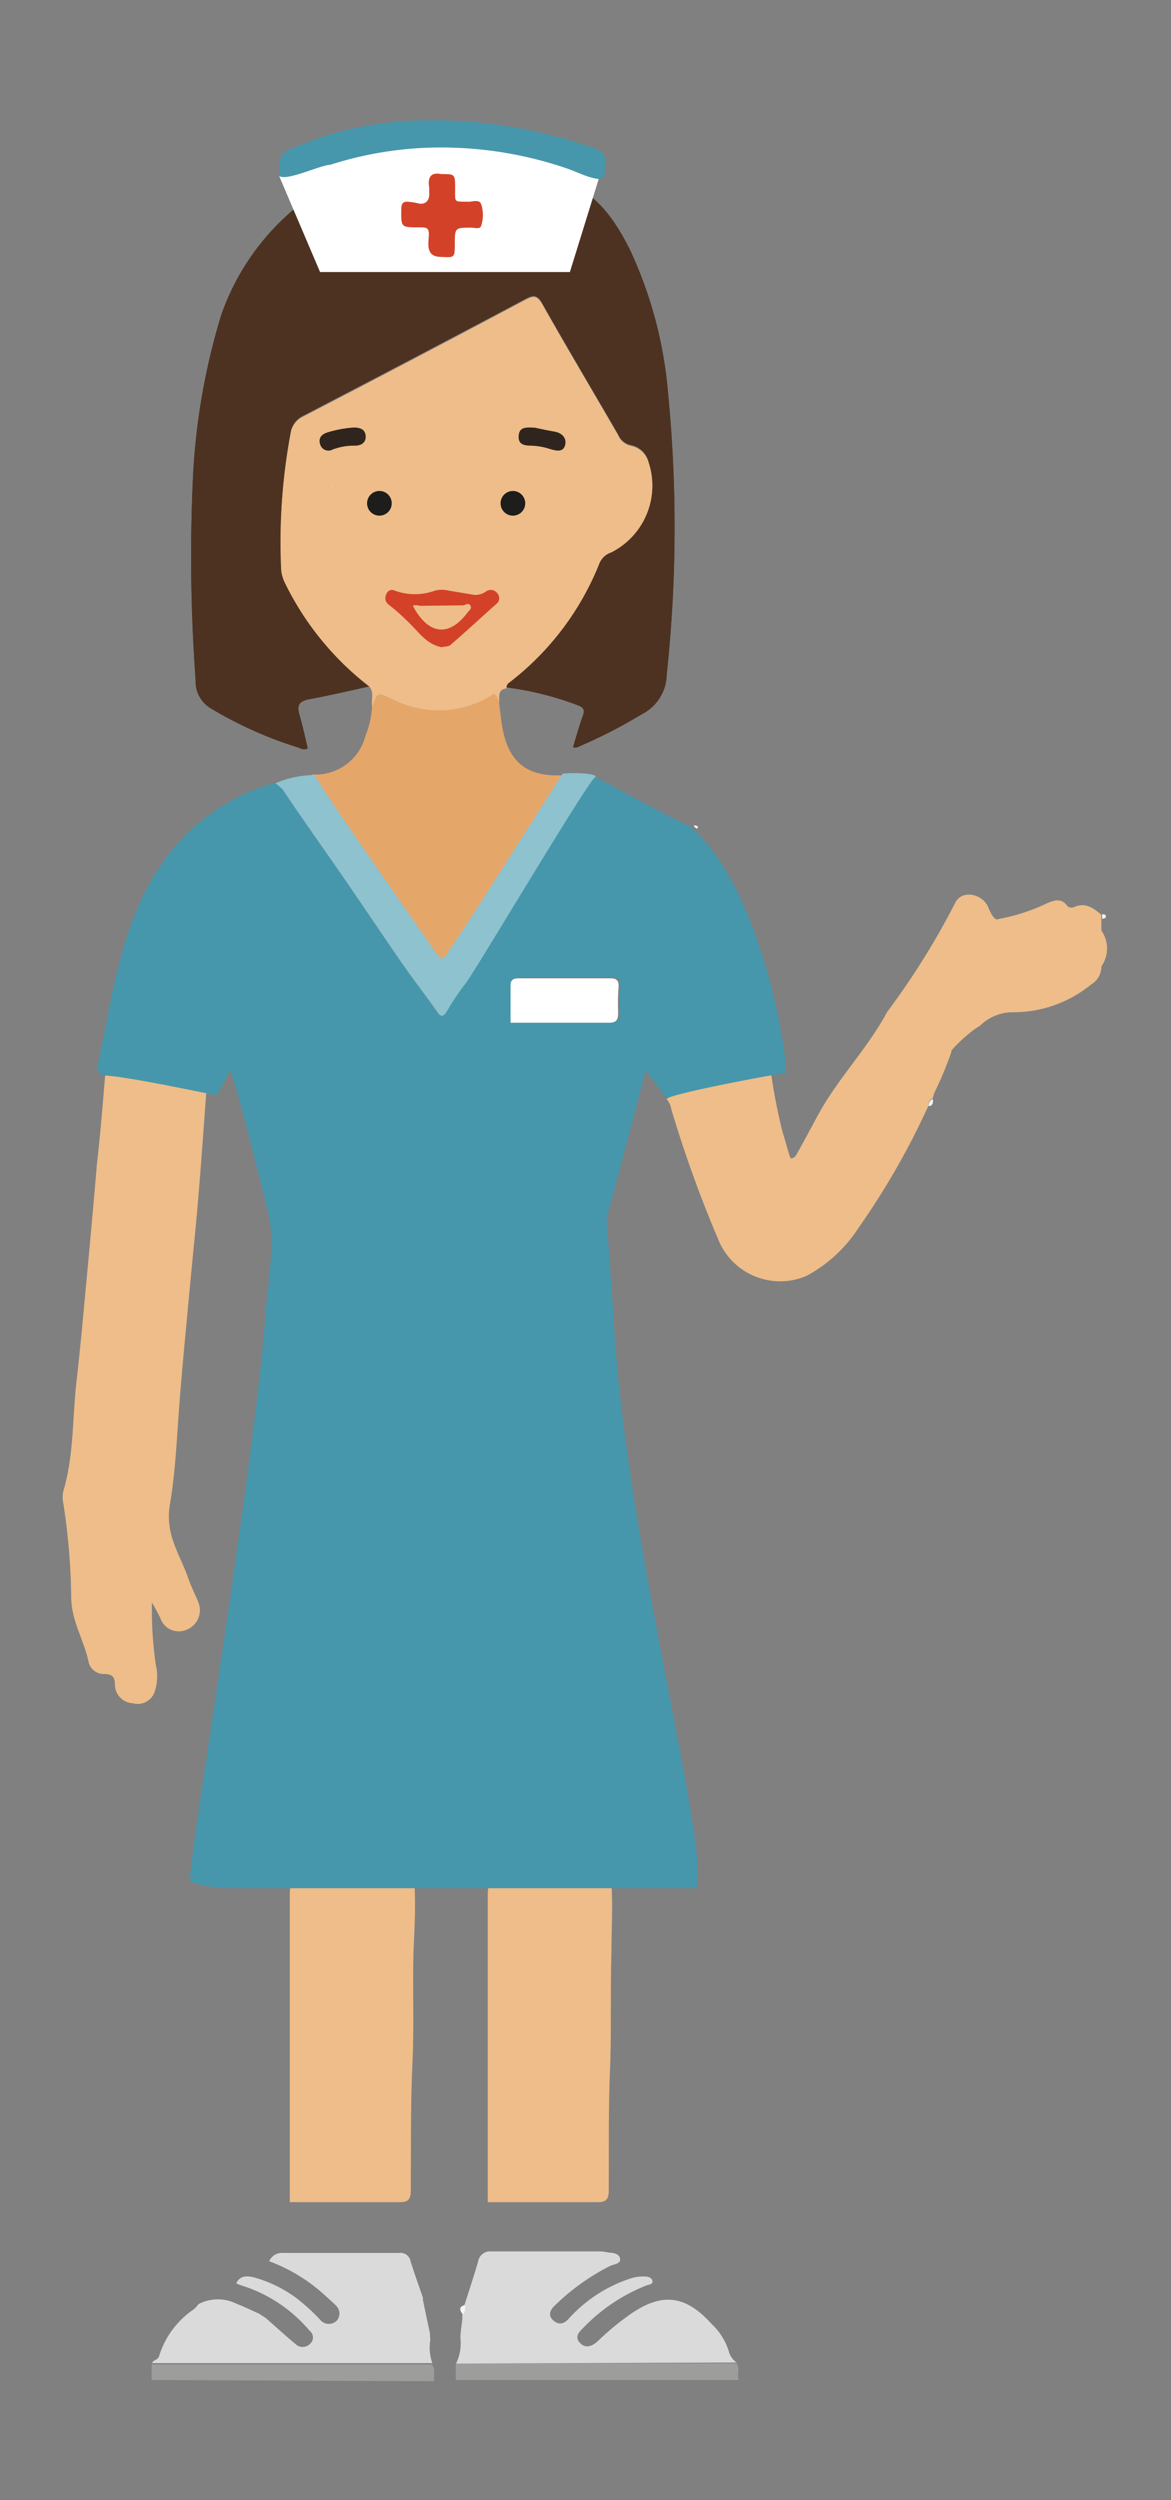 <svg id="Ebene_1" data-name="Ebene 1" xmlns="http://www.w3.org/2000/svg" viewBox="0 0 75 160"><rect x="0" y="0" width="75" height="160" fill="#808080" stroke="none"/><defs><style>.cls-1{fill:#eebd89;}.cls-2{fill:#e5a66a;}.cls-3{fill:#4d3222;}.cls-4{fill:#fff;}.cls-5{fill:#d34228;}.cls-6{fill:#9d9d9c;}.cls-7{fill:#8dc2ce;}.cls-8{fill:#dadada;}.cls-9{fill:#f6f5f4;}.cls-10{fill:#fffffe;}.cls-11{fill:#f9e1bb;}.cls-12{fill:#4697ac;}.cls-13{fill:#30251e;}.cls-14{fill:#f5d392;}.cls-15{fill:#1d1d1b;}</style></defs><title>Hello Nurse - Character - Frau </title><path class="cls-1" d="M26.54,120.53c.1,1.49,0,3-.06,4.47-.06,2.31.05,4.64-.06,6.95-.13,2.75-.09,5.5-.11,8.25,0,.6-.22.74-.75.73-2.34,0-4.69,0-7,0q0-6.48,0-13c0-2.23,0-4.47,0-6.7,0-.49.08-.75.65-.74C21.61,120.54,24.07,120.53,26.54,120.53Z"/><path class="cls-1" d="M39.16,120.53c.1,1.49,0,3,0,4.47-.07,2.31,0,4.64-.07,6.95-.13,2.75-.09,5.5-.1,8.25,0,.6-.23.74-.75.73-2.35,0-4.69,0-7,0q0-6.48,0-13c0-2.23,0-4.47,0-6.7,0-.49.07-.75.64-.74C34.23,120.54,36.7,120.53,39.16,120.53Z"/><path class="cls-2" d="M23.83,45.21c-.06-1.12.31-1,1.42-.46a6.64,6.64,0,0,0,6.47-.41c.22.17.2.39.25.7.25,1.62.15,5.09,4.6,4.52-.53,1-5.71,9.2-6.08,10.39s-.84,2.39-1.27,3.58c-.29.82-.59,1.65-.84,2.48-.09.31-.2.66-.47.69s-.3-.37-.38-.63c-.36-1.25-1-2.42-1.31-3.67-.5-1.85-1.19-3.63-1.8-5.43s-1.59-2.71-2.35-4.32c-.4-.83-1.86-2.2-2.11-3.09a3.3,3.3,0,0,0,3.45-2.48A5.92,5.92,0,0,0,23.83,45.21Z"/><path class="cls-3" d="M23.64,43.93c-1.27.28-2.55.58-3.84.82-.6.11-.81.35-.62,1s.36,1.41.53,2.13c-.24.17-.47,0-.67-.06a25.67,25.67,0,0,1-5.51-2.47,2,2,0,0,1-1-1.81,109.15,109.15,0,0,1-.18-12.79,42.56,42.56,0,0,1,1.81-10.56A15.5,15.5,0,0,1,28.9,9.75a12.18,12.18,0,0,1,2.87.45c1.39.4,2.74.93,4.13,1.35,2.22.66,3.46,2.47,4.45,4.44a26.89,26.89,0,0,1,2.43,9.09,88.3,88.3,0,0,1-.08,18.1,2.89,2.89,0,0,1-1.6,2.53,32.28,32.28,0,0,1-3.87,2c-.17.07-.33.19-.53.1.21-.66.38-1.32.63-2,.16-.43,0-.56-.36-.69a20.17,20.17,0,0,0-4.53-1.13c0-.09.06-.22.13-.27a18,18,0,0,0,5.84-7.71,1.25,1.25,0,0,1,.75-.66,4.81,4.81,0,0,0,2.38-5.81,1.46,1.46,0,0,0-1.11-1.06,1.12,1.12,0,0,1-.83-.67c-1.62-2.8-3.28-5.58-4.87-8.4-.32-.55-.55-.56-1.06-.29q-7.11,3.77-14.25,7.48a1.43,1.43,0,0,0-.81,1.09A38.2,38.2,0,0,0,18,36.29a2.3,2.3,0,0,0,.24,1A18.78,18.78,0,0,0,23.64,43.93Z"/><path class="cls-1" d="M23.64,43.93a18.78,18.78,0,0,1-5.42-6.64,2.3,2.3,0,0,1-.24-1,38.2,38.2,0,0,1,.63-8.54,1.43,1.43,0,0,1,.81-1.09q7.14-3.7,14.25-7.48c.51-.27.74-.26,1.06.29,1.59,2.82,3.25,5.6,4.87,8.4a1.12,1.12,0,0,0,.83.67,1.46,1.46,0,0,1,1.11,1.06,4.81,4.81,0,0,1-2.38,5.81,1.25,1.25,0,0,0-.75.66,18,18,0,0,1-5.84,7.71c-.07,0-.09.18-.13.27-.63.11-.43.58-.47,1,0-.29-.26-.71-.37-.62a6.48,6.48,0,0,1-6.35.37c-1.1-.52-1.08-.55-1.4.45C23.74,44.81,24,44.32,23.64,43.93Z"/><path class="cls-3" d="M23.64,43.93c-1.27.28-2.55.58-3.84.82-.6.11-.81.35-.62,1s.36,1.41.53,2.13c-.24.17-.47,0-.67-.06a25.67,25.67,0,0,1-5.51-2.47,2,2,0,0,1-1-1.81,109.15,109.15,0,0,1-.18-12.79,42.56,42.56,0,0,1,1.81-10.56A15.5,15.5,0,0,1,28.9,9.75a12.18,12.18,0,0,1,2.87.45c1.39.4,2.74.93,4.13,1.35,2.22.66,3.46,2.47,4.45,4.44a26.89,26.89,0,0,1,2.43,9.09,88.3,88.3,0,0,1-.08,18.1,2.89,2.89,0,0,1-1.6,2.53,32.28,32.28,0,0,1-3.87,2c-.17.07-.33.19-.53.1.21-.66.38-1.32.63-2,.16-.43,0-.56-.36-.69a20.17,20.17,0,0,0-4.53-1.13c0-.09.06-.22.13-.27a18,18,0,0,0,5.84-7.71,1.25,1.25,0,0,1,.75-.66,4.81,4.81,0,0,0,2.38-5.81,1.46,1.46,0,0,0-1.11-1.06,1.12,1.12,0,0,1-.83-.67c-1.62-2.8-3.28-5.58-4.87-8.4-.32-.55-.55-.56-1.06-.29q-7.11,3.77-14.25,7.48a1.43,1.43,0,0,0-.81,1.09A38.2,38.2,0,0,0,18,36.29a2.3,2.3,0,0,0,.24,1A18.78,18.78,0,0,0,23.64,43.93Z"/><path class="cls-4" d="M17.89,11.29l2.61,6.12h16l1.86-6S29.51,6.44,17.89,11.29Z"/><path class="cls-5" d="M28.25,16.44c-.9,0-.84-.66-.79-1.28s-.15-.61-.62-.61c-1.17,0-1.15,0-1.14-1.16,0-.41.15-.52.52-.47a3.38,3.38,0,0,1,.54.09c.47.12.76-.16.73-.64,0-.12,0-.25,0-.37-.11-.62.08-1,.77-.86.89,0,.89,0,.89.93s-.09.82.86.84c.28,0,.68-.17.81.16a2.21,2.21,0,0,1,0,1.37c-.07.26-.41.13-.63.13-1.06,0-1.06,0-1.06,1.08C29.12,16.49,29.12,16.49,28.25,16.44Z"/><path class="cls-1" d="M49.3,68.05a36.92,36.92,0,0,0,.83,4.43c.15.45.46,1.64.52,1.65.21,0,.31-.14.39-.29.46-.82.9-1.65,1.35-2.48,1.3-2.38,3.15-4.22,4.43-6.6a49,49,0,0,0,4.37-7c.42-.84,1.73-.57,2.1.29.21.52.45.9.67.76a12.1,12.1,0,0,0,3.09-1c.45-.19.9-.36,1.28.13a.38.38,0,0,0,.48.1c.72-.31,1.23.08,1.73.5h0l0,.3c0,.24,0,.48,0,.71a2,2,0,0,1,0,2.3A1.33,1.33,0,0,1,69.89,63a7.87,7.87,0,0,1-5,1.78,3,3,0,0,0-2.14.88c-.59.29-2,1.65-1.81,1.64a22.82,22.82,0,0,1-1.07,2.58,2.16,2.16,0,0,0-.13.41h0a.43.43,0,0,0-.27.46A48.69,48.69,0,0,1,55,78.56a9.1,9.1,0,0,1-3.34,3.09,4.28,4.28,0,0,1-5.56-2.1A78.58,78.58,0,0,1,43,71a1.38,1.38,0,0,0-.31-.67C43.14,70,46.52,67.27,49.3,68.05Z"/><path class="cls-6" d="M9.71,152.31l0-1,1.5,0,16.45,0c.27.33.08.72.15,1.08Z"/><path class="cls-6" d="M47.17,151.24c.26.33,0,.72.15,1.07H29.19l0-1.05Z"/><path class="cls-1" d="M6.75,68.62a18.64,18.64,0,0,1,3.56.59,8.92,8.92,0,0,1,2.78.59l.12.14c-.16,2.15-.31,4.31-.49,6.47-.16,2-.37,3.91-.55,5.86-.25,2.7-.52,5.4-.72,8.1-.14,2-.24,4-.57,5.93s.68,3.22,1.2,4.77c.17.49.44,1,.61,1.44a1.34,1.34,0,0,1-.75,1.79,1.24,1.24,0,0,1-1.67-.75c-.14-.28-.29-.57-.54-1a24.79,24.79,0,0,0,.25,4,3.11,3.11,0,0,1-.09,1.76A1.15,1.15,0,0,1,8.5,109a1.2,1.2,0,0,1-1.14-1.17c0-.51-.16-.69-.68-.7a1,1,0,0,1-1-.74c-.28-1.4-1.1-2.62-1.12-4.16a41.88,41.88,0,0,0-.5-6,1.89,1.89,0,0,1,0-.82c.68-2.28.57-4.67.84-7,.23-2,.41-4,.59-5.94q.38-4,.72-8C6.44,72.48,6.59,70.55,6.75,68.62Z"/><path class="cls-7" d="M20.16,49.6c.44.93,6.3,9.26,7.56,11.08.6.88.6.88,1.18-.07.35-.36,7.05-11,7.14-11.1.91-.09,2.12,0,2.12.2,0,1.81-9.13,14.36-9.5,15-.24.39-.39.46-.68,0-.71-1-1.48-2-2.19-3-1.34-1.94-2.66-3.91-4-5.85-1.21-1.75-2.45-3.48-3.63-5.25-.15-.22-.35-.31-.51-.49A6.47,6.47,0,0,1,20.16,49.6Z"/><path class="cls-8" d="M29.21,151.26a3,3,0,0,0,.28-1.63c0-.41.08-.82.12-1.22l0-.3c.21-.16.13-.39.14-.6.29-.92.6-1.84.87-2.78a.78.78,0,0,1,.85-.65c2.32,0,4.64,0,7,0a3,3,0,0,1,.52.08c.3,0,.69.08.73.4s-.41.34-.64.45a14.21,14.21,0,0,0-3.51,2.5c-.33.29-.51.67-.12,1s.73.17,1-.15a9.2,9.2,0,0,1,4-2.57,2.62,2.62,0,0,1,.88-.1c.21,0,.44.09.46.3s-.23.21-.39.27a11.42,11.42,0,0,0-4,2.67c-.29.29-.63.59-.26,1s.83.2,1.16-.12a17.77,17.77,0,0,1,1.89-1.58c2.11-1.54,3.67-1.42,5.39.5a4,4,0,0,1,1.1,1.75,1.23,1.23,0,0,0,.5.71Z"/><path class="cls-8" d="M27.56,149.76a2.94,2.94,0,0,0,.13,1.47l-16.45,0-1.5,0c.07-.22.37-.18.45-.45a5.61,5.61,0,0,1,2.23-3,2.35,2.35,0,0,0,.3-.33,2.69,2.69,0,0,1,2.47,0c.48.18.94.41,1.41.62l.44.29c.64.56,1.26,1.13,1.9,1.66a.65.65,0,0,0,.89,0,.54.54,0,0,0,0-.86,9.3,9.3,0,0,0-4.4-2.91l-.3-.12c.23-.5.65-.49,1.09-.4A8.36,8.36,0,0,1,18.89,147a12.34,12.34,0,0,1,1.61,1.45.72.72,0,0,0,1.07.06.7.7,0,0,0-.09-1c-.21-.21-.44-.41-.66-.61a10.9,10.9,0,0,0-3.58-2.19.89.89,0,0,1,.91-.53c2.47,0,5,0,7.42,0a.65.65,0,0,1,.73.55c.25.78.52,1.55.79,2.32a.33.33,0,0,0,0,.14c.14.7.29,1.4.44,2.1Z"/><path class="cls-9" d="M29.78,147.51c0,.21.07.44-.14.6C29.43,147.85,29.37,147.62,29.78,147.51Z"/><path class="cls-9" d="M59.48,70.79a.43.43,0,0,1,.27-.46C59.76,70.54,59.78,70.76,59.48,70.79Z"/><path class="cls-10" d="M44.71,52.9l-.06.14-.15-.1s-.12-.14,0-.12S44.65,52.88,44.71,52.9Z"/><path class="cls-11" d="M60.82,67.8l.11-.17A1.63,1.63,0,0,0,60.82,67.8Z"/><path class="cls-9" d="M70.59,58.81l0-.3c.1,0,.25,0,.24.15S70.66,58.76,70.59,58.81Z"/><path class="cls-12" d="M44.14,52.85h0c-.48-.14-5.58-2.89-6-3.13-.33,0-7.75,12.51-8.3,13.19a16.31,16.31,0,0,0-1.2,1.78c-.24.39-.39.46-.68,0-.71-1-1.48-2-2.19-3-1.34-1.94-2.66-3.91-4-5.85-1.21-1.75-2.45-3.48-3.63-5.25-.15-.22-.35-.31-.51-.49a13,13,0,0,0-5.12,2.76c-2.66,2.32-4,5.43-4.86,8.74-.56,2.12-.89,4.3-1.37,6.44a.59.59,0,0,0,.39.79c1.22,0,7,1.24,7.15,1.25s.86-1.54.93-1.56c.18.18,1.65,5.91,2.43,9.1.48,2-.05,4.67-.19,6.7-.65,9-4.81,34.19-4.82,35.92,0,.47,2.16.59,2.61.6,1,0,24,0,29.8,0,1-2.32-4.62-22.68-5.29-36.7L38.85,78s2.29-8.59,2.48-9.42c.05-.17,1.38,1.78,1.38,1.73.43-.36,7.38-1.66,7.61-1.63C50.48,67.62,48.77,56.67,44.14,52.85ZM39.7,64.8c0,.46-.16.61-.61.61-2.09,0-4.19,0-6.28,0l0-2.38c0-.36.16-.47.5-.47,2,0,3.94,0,5.91,0,.4,0,.52.17.51.54C39.68,63.66,39.67,64.23,39.7,64.8Z"/><path class="cls-5" d="M30.37,38.07a1.15,1.15,0,0,0,.77-.23.52.52,0,0,1,.72.14.46.46,0,0,1-.07.67c-1,.89-1.94,1.76-2.93,2.62-.13.11-.37.1-.56.15-1-.18-1.49-1-2.17-1.63A12.77,12.77,0,0,0,24.9,38.7a.51.51,0,0,1-.16-.66.38.38,0,0,1,.55-.24,3.75,3.75,0,0,0,2.56,0,1.83,1.83,0,0,1,.9,0Zm-3.39.7c-.18,0-.37-.09-.54,0,1,1.87,2.31,2,3.48.46.11-.15.34-.29.2-.49s-.32,0-.49,0Z"/><path class="cls-13" d="M22.66,27.36c.4,0,.73.11.76.54s-.3.64-.73.62a3.88,3.88,0,0,0-1.39.25.55.55,0,0,1-.79-.32c-.14-.41.08-.66.47-.78A7.42,7.42,0,0,1,22.66,27.36Z"/><path class="cls-13" d="M34.25,27.37c.29.06.78.17,1.26.25s.81.42.68.88-.57.35-.95.24A4.31,4.31,0,0,0,34,28.52c-.44,0-.83-.09-.78-.64S33.65,27.34,34.25,27.37Z"/><path class="cls-14" d="M21.23,31.11l.1,0,0,.07-.11-.05Z"/><path class="cls-12" d="M37.65,9.35c1.09.3,1.27.62,1.08,1.74-.09.46-.37.38-.67.32-.63-.14-1.2-.45-1.81-.65A24.86,24.86,0,0,0,29,9.45a23.26,23.26,0,0,0-7.86,1.1c-.57,0-2.65,1-3.21.74-.17-1.45.16-1.54,1-1.88C27.64,5.6,37.53,9.32,37.65,9.35Z"/><circle class="cls-15" cx="24.3" cy="32.21" r="0.79"/><circle class="cls-15" cx="32.85" cy="32.21" r="0.79"/><path class="cls-4" d="M39.59,64.85c0,.45-.15.61-.61.6-2.09,0-4.19,0-6.28,0l0-2.38c0-.36.17-.46.51-.46q3,0,5.91,0c.39,0,.52.17.5.55C39.57,63.7,39.57,64.27,39.59,64.85Z"/></svg>